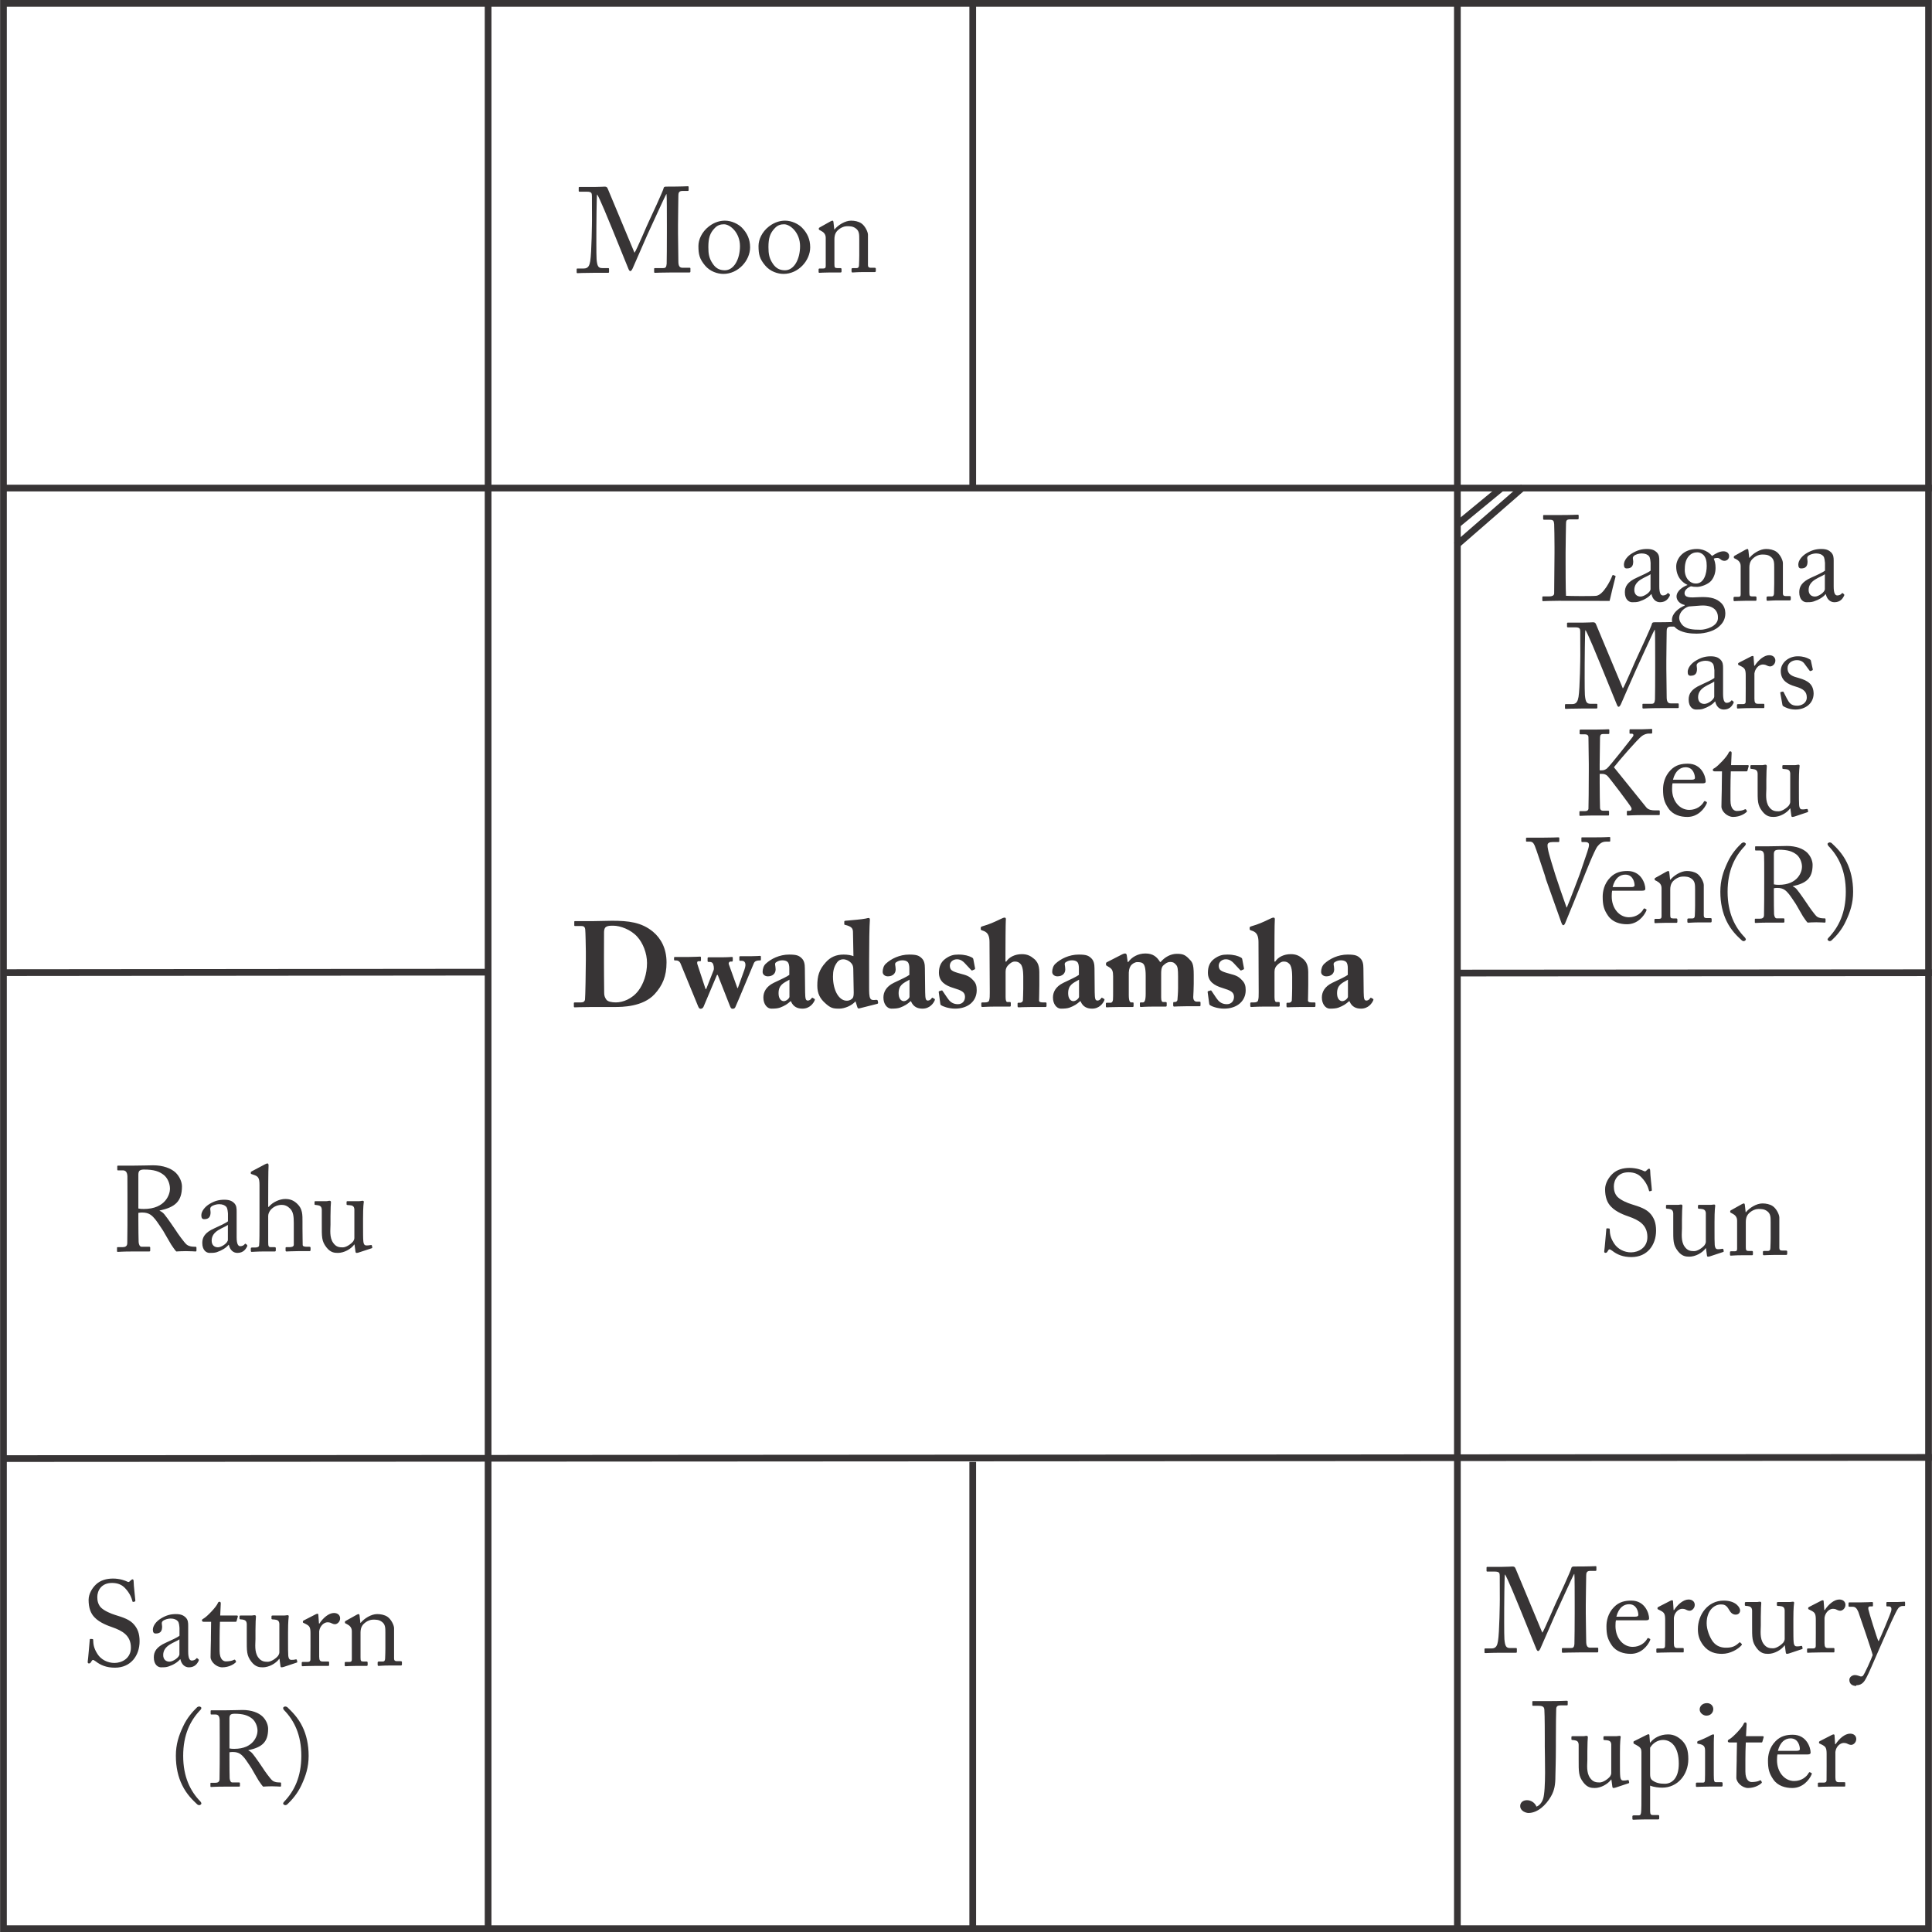 <?xml version="1.0" encoding="UTF-8"?>
<!DOCTYPE svg PUBLIC "-//W3C//DTD SVG 1.1//EN" "http://www.w3.org/Graphics/SVG/1.1/DTD/svg11.dtd">
<!-- Creator: CorelDRAW 2017 -->
<svg xmlns="http://www.w3.org/2000/svg" xml:space="preserve" width="600px" height="600px" version="1.1" style="shape-rendering:geometricPrecision; text-rendering:geometricPrecision; image-rendering:optimizeQuality; fill-rule:evenodd; clip-rule:evenodd"
viewBox="0 0 282250 282280"
 xmlns:xlink="http://www.w3.org/1999/xlink">
 <defs>
  <style type="text/css">
   <![CDATA[
    .str0 {stroke:#373435;stroke-width:980}
    .fil1 {fill:none;fill-rule:nonzero}
    .fil0 {fill:#373435;fill-rule:nonzero}
   ]]>
  </style>
 </defs>
 <g id="Layer_x0020_1">
  <g id="_2629143632128">
   <path class="fil0" d="M227110 80860c0,1080 -50,5470 -50,5810 0,230 -110,470 -760,470l-850 0c-100,0 -120,40 -120,130l0 440c0,90 20,120 140,120 230,0 870,-50 2260,-50 1890,0 6970,20 7430,20 100,-480 810,-3390 860,-3520 20,-100 20,-120 -40,-150l-280 -110c-70,-30 -100,0 -140,70 -250,690 -1300,2810 -2340,2960 -550,70 -4040,40 -4430,0 -60,-720 -60,-4530 -60,-4830l0 -1520c0,-1230 60,-3900 60,-4130 0,-510 70,-690 620,-690l1050 0c140,0 180,-50 180,-140l0 -400c0,-90 -20,-140 -160,-140 -160,0 -900,50 -2610,50 -1460,0 -2100,0 -2290,0 -110,0 -130,30 -130,120l0 390c0,90 20,180 130,180l830 0c530,0 610,170 650,630 20,320 50,2190 50,3320l0 970zm15310 3780l0 -2700c0,-480 -10,-880 -380,-1250 -250,-230 -590,-480 -1410,-480 -800,0 -1420,180 -2160,620 -730,420 -1220,1090 -1220,1660 0,400 140,560 420,560 730,0 940,-390 940,-1010 0,-310 -160,-580 90,-810 240,-230 790,-370 1140,-370 520,0 870,160 1070,390 190,230 210,690 240,990l0 1130c-280,240 -1200,670 -1990,1020 -1400,620 -1770,1320 -1770,2140 0,1110 640,1460 1060,1460 390,0 710,0 1040,-110 790,-260 1380,-630 1750,-1070l40 0c160,720 620,1180 1250,1180 900,0 1230,-600 1380,-870 100,-170 70,-260 10,-310l-170 -140c-70,-60 -110,-20 -180,70 -90,120 -330,260 -620,260 -310,0 -530,-320 -530,-1320l0 -1040zm-1280 1430c0,470 -940,1090 -1450,1090 -530,0 -920,-320 -920,-970 0,-1460 1730,-1820 2370,-2290l0 2170zm6730 6510c1500,0 2560,-500 3020,-830 880,-660 1180,-1340 1180,-2170 -20,-430 -100,-1130 -860,-1700 -710,-540 -1590,-700 -3040,-630 -1180,70 -2060,120 -2060,-600 0,-500 580,-850 930,-990 270,70 520,90 900,90 590,0 1590,-370 2050,-880 460,-550 650,-1220 650,-1910 0,-600 -120,-990 -260,-1340 230,-100 440,-100 560,-100 140,0 270,80 370,150 140,130 320,270 620,270 410,0 690,-320 690,-650 30,-360 -250,-740 -830,-740 -580,0 -1180,350 -1660,680 -180,-210 -880,-1020 -2220,-1020 -2000,0 -3020,1410 -3020,2560 0,1570 950,2380 1640,2680l0 30c-620,230 -1590,830 -1590,1680 0,530 450,1080 1190,1230l0 80c-850,370 -1860,1120 -1860,2110 0,580 270,1040 900,1430 850,480 1860,570 2700,570zm-100 -7320c-430,0 -740,-150 -1060,-450 -370,-380 -570,-930 -570,-1530 0,-670 70,-1480 640,-2080 420,-430 850,-500 1250,-500 270,0 620,160 850,390 320,360 470,810 470,1590 0,1110 -380,2580 -1580,2580zm720 6750c-1250,0 -1890,-90 -2470,-490 -350,-250 -690,-780 -690,-1220 0,-950 870,-1550 1410,-1690l1700 -130c1760,-120 2550,670 2550,1710 90,1360 -1850,1820 -2500,1820zm11990 -9740c0,-440 -440,-1320 -970,-1670 -420,-280 -970,-390 -1490,-390 -890,0 -1910,650 -2420,1290l-40 0 -120 -1080c-20,-140 -50,-210 -140,-210 -70,0 -180,50 -320,120l-1520 850c-80,40 -150,90 -150,180l0 90c0,50 10,100 140,150l140 70c440,220 720,520 720,1050l0 4120c0,300 -120,360 -350,360l-510 0c-140,0 -180,50 -180,150l0 320c0,110 40,160 120,160 110,0 670,-50 1570,-50 940,0 1410,0 1540,0 90,0 120,-60 120,-160l0 -300c0,-120 -30,-180 -170,-180l-450 0c-370,0 -420,-100 -420,-580l0 -3650c0,-340 50,-810 410,-1200 530,-560 1140,-690 1430,-690 440,0 860,0 1280,320 510,370 510,880 510,1590l0 2330c0,450 -10,1020 -30,1480 -20,310 -160,400 -350,400l-510 0c-180,0 -230,40 -230,160l0 280c0,140 30,200 140,200 120,0 680,-60 1580,-60 1010,0 1560,0 1680,0 110,0 140,-70 140,-190l0 -280c0,-110 -30,-160 -190,-160l-570 0c-230,0 -390,-90 -390,-370l0 -4450zm7420 2370l0 -2700c0,-480 -20,-880 -390,-1250 -250,-230 -580,-480 -1410,-480 -790,0 -1420,180 -2160,620 -720,420 -1210,1090 -1210,1660 0,400 140,560 420,560 720,0 930,-390 930,-1010 0,-310 -150,-580 90,-810 250,-230 800,-370 1150,-370 520,0 870,160 1060,390 200,230 210,690 250,990l0 1130c-280,240 -1200,670 -2000,1020 -1390,620 -1760,1320 -1760,2140 0,1110 630,1460 1060,1460 380,0 700,0 1040,-110 790,-260 1380,-630 1750,-1070l30 0c160,720 620,1180 1260,1180 890,0 1230,-600 1370,-870 110,-170 70,-260 20,-310l-180 -140c-70,-60 -100,-20 -170,70 -90,120 -340,260 -620,260 -320,0 -530,-320 -530,-1320l0 -1040zm-1290 1430c0,470 -930,1090 -1440,1090 -540,0 -930,-320 -930,-970 0,-1460 1740,-1820 2370,-2290l0 2170z"/>
   <path class="fil0" d="M233180 91220c-90,-230 -200,-300 -460,-300 -210,0 -670,50 -1500,50 -1500,0 -1980,0 -2150,0 -110,0 -130,50 -130,100l0 460c0,70 20,130 130,130l1070 0c730,0 710,240 730,650 10,510 10,3170 10,3420 0,320 -50,4840 -260,6090 -110,600 -270,1060 -940,1060l-930 0c-90,0 -110,50 -110,110l0 420c0,140 20,160 160,160 160,0 780,-50 2280,-50 1460,0 1940,0 2130,0 140,0 160,-60 160,-130l0 -440c0,-70 -20,-120 -120,-120l-880 0c-570,0 -730,-280 -820,-1290 -50,-620 -30,-4340 -30,-4560 0,-210 30,-4670 100,-4920 250,210 1860,4170 2190,4980 90,210 2350,5790 2410,5910 70,180 150,320 260,320 140,0 280,-270 350,-420 70,-160 2030,-4670 2140,-4880 90,-170 2590,-5730 2770,-5960l30 0c50,160 50,3300 50,4460l0 1130c0,1310 -10,4380 -30,4590 -40,530 -190,640 -490,640l-1200 0c-130,0 -140,30 -140,120l0 410c0,100 10,160 140,160 230,0 910,-60 2540,-60 1940,0 2250,0 2470,0 140,0 150,-50 150,-160l0 -400c0,-70 -10,-130 -120,-130l-1040 0c-440,0 -600,-280 -600,-950 0,-350 -50,-3210 -50,-4100l0 -1230c0,-1180 50,-3700 50,-4220 0,-400 50,-720 580,-720l780 0c120,0 140,-50 140,-160l0 -400c0,-70 -20,-130 -110,-130 -190,0 -790,60 -3140,60 -170,0 -370,10 -400,210 -50,350 -1980,4500 -2100,4740 -140,230 -1910,4450 -2150,4720l-3920 -9370zm18560 9100l0 -2700c0,-480 -20,-880 -390,-1250 -250,-230 -580,-480 -1410,-480 -790,0 -1410,180 -2150,620 -730,420 -1220,1090 -1220,1660 0,400 140,560 420,560 730,0 940,-390 940,-1010 0,-310 -160,-580 90,-810 240,-230 790,-370 1140,-370 520,0 870,160 1060,390 200,230 210,690 250,990l0 1130c-280,240 -1200,670 -1990,1030 -1400,610 -1770,1320 -1770,2130 0,1110 640,1460 1060,1460 390,0 710,0 1040,-100 790,-270 1380,-640 1750,-1080l30 0c160,730 620,1180 1260,1180 890,0 1230,-600 1370,-860 110,-180 70,-260 20,-320l-180 -140c-70,-50 -100,-20 -170,70 -90,130 -340,270 -620,270 -320,0 -530,-320 -530,-1330l0 -1040zm-1290 1430c0,480 -930,1100 -1440,1100 -530,0 -920,-320 -920,-980 0,-1460 1730,-1810 2360,-2290l0 2170zm4600 -1320c0,920 0,1530 -10,2120 0,220 -130,330 -390,330l-690 0c-160,0 -190,40 -190,160l0 300c0,140 30,180 100,180 110,0 850,-60 1940,-60 950,0 1770,0 1870,0 70,0 90,-50 90,-160l0 -310c0,-110 -20,-160 -120,-160l-830 0c-370,0 -500,-180 -500,-730l0 -3700c0,-60 70,-380 180,-570 300,-560 760,-740 1040,-740 230,0 440,50 580,140 140,70 320,140 510,140 320,0 750,-350 750,-860 0,-410 -300,-780 -900,-780 -760,0 -1590,720 -2120,1540l-70 0 -90 -1220c0,-110 -20,-210 -120,-210 -70,0 -140,20 -250,70l-1750 900c-100,50 -140,90 -140,160l0 100c0,70 40,90 140,130l340 170c490,270 630,440 630,1340l0 1720zm7240 3240c1500,0 2660,-900 2680,-2320 -20,-1370 -830,-1900 -2110,-2270 -870,-240 -1700,-440 -1700,-1460 0,-760 690,-1170 1360,-1170 690,0 1020,360 1230,690l600 810c60,90 90,110 160,90l210 -70c90,-30 130,-90 130,-160l-270 -1230c-10,-110 -50,-200 -310,-320 -320,-160 -780,-370 -1630,-370 -1320,0 -2470,940 -2470,2150 0,1400 1040,1940 2090,2250 1320,370 1710,830 1710,1620 0,830 -780,1200 -1400,1200 -930,0 -1180,-440 -1530,-1090l-440 -870c-40,-90 -90,-120 -160,-100l-230 50c-70,20 -120,50 -110,140l300 1680c20,80 20,190 110,240 210,160 920,510 1780,510z"/>
   <path class="fil0" d="M232120 112630c0,2210 -30,5400 -50,5560 -40,180 -160,320 -480,320l-720 0c-70,0 -120,20 -120,100l0 470c0,90 30,120 120,120 160,0 720,-50 2120,-50 1250,0 1780,0 1990,0 90,0 100,-60 100,-130l0 -460c0,-70 -50,-110 -140,-110l-770 0c-230,0 -390,-150 -410,-380 -20,-250 -50,-2840 -50,-3730l0 -1270 330 0c270,0 500,40 780,270 230,180 3350,4300 3510,4660 90,170 50,470 -280,470l-270 0c-70,0 -100,40 -100,110l0 460c0,70 30,110 100,110 250,0 940,-60 2400,-60 1330,0 2000,0 2170,0 110,0 140,-30 140,-120l0 -440c0,-80 -30,-130 -120,-130l-620 0c-420,0 -930,-70 -1230,-440 -160,-190 -4570,-5660 -4730,-5860 760,-980 3460,-4110 4110,-4580 320,-230 720,-340 970,-340l370 0c90,0 140,-30 140,-120l0 -480c0,-50 -30,-80 -120,-80 -210,0 -830,50 -1340,50 -810,0 -1540,0 -1750,0 -70,0 -100,30 -100,120l0 410c0,90 10,120 80,120l250 0c230,0 320,180 160,420 -160,230 -3420,4400 -3810,4680 -250,170 -440,250 -720,250l-320 0 0 -890c0,-860 50,-3610 50,-3880 0,-420 140,-540 500,-540l740 0c80,0 120,-40 120,-130l0 -460c0,-70 -40,-100 -140,-100 -230,0 -810,50 -1990,50 -1330,0 -1860,0 -2070,0 -100,0 -140,40 -140,110l0 460c0,80 40,120 140,120l620 0c440,0 530,230 530,420 0,140 50,3580 50,3900l0 1020zm16590 1820c280,0 490,-30 490,-280 0,-690 -570,-2590 -2600,-2590 -880,0 -1760,150 -2520,930 -930,940 -1110,2120 -1110,2800 0,1240 160,1890 780,2790 650,960 1760,1260 2770,1260 1570,0 2490,-1220 2810,-1930 80,-190 50,-250 0,-260l-230 -130c-60,-10 -130,20 -160,90 -310,580 -1070,1200 -2140,1200 -1410,0 -2510,-1300 -2510,-3030 0,-410 20,-690 60,-850l4360 0zm-4290 -530c330,-1300 1070,-1820 1850,-1820 1150,0 1360,1170 1360,1570 0,160 -140,250 -480,250l-2730 0zm8400 1250c0,-810 20,-1650 50,-2470l2280 0c100,0 140,-50 160,-140l170 -610c40,-70 -20,-160 -120,-160l-2450 0 80 -1750c0,-140 -30,-260 -170,-260 -110,0 -200,30 -250,170 -230,600 -1590,1980 -2010,2230 -210,120 -320,170 -320,310 0,140 110,210 270,210l1070 0c-10,750 -30,1930 -30,2240l0 390c0,250 -50,1800 -50,2520 0,680 840,1510 1710,1510 1050,0 1780,-540 1950,-710 60,-50 90,-120 40,-200l-90 -150c-50,-70 -120,-90 -210,-40 -250,160 -760,230 -1160,230 -320,0 -920,-230 -920,-1550l0 -1770zm10000 -910c0,-1730 90,-2190 100,-2350 20,-90 -50,-180 -150,-180 -60,0 -130,20 -220,20 -80,20 -170,40 -300,40l-1640 0c-170,0 -210,10 -210,160l0 300c0,80 90,120 390,120 440,30 720,120 760,620l0 4190c0,160 -110,390 -180,480 -330,420 -1040,880 -1520,880 -470,0 -970,-30 -1410,-670 -560,-810 -380,-1940 -380,-2640l0 -1260c0,-1040 50,-1870 70,-2020 10,-130 -70,-220 -200,-220 -50,0 -120,20 -190,20 -70,20 -140,40 -250,40l-1570 0c-160,0 -190,30 -190,140l0 320c0,80 90,100 390,120 400,50 650,180 670,670l0 2050c0,1940 -40,2520 680,3450 590,770 1170,820 1660,820 880,0 1910,-550 2400,-1240l40 0 140 1030c10,170 80,210 160,210 140,0 240,-40 350,-70l1850 -620c70,-20 110,-60 90,-160l-50 -230c-20,-70 -70,-110 -220,-70 -210,50 -470,50 -580,50 -210,0 -400,-70 -460,-620 -30,-370 -30,-1230 -30,-2080l0 -1300z"/>
   <path class="fil0" d="M222950 122850c0,70 10,120 80,120l460 0c370,0 550,180 730,590 230,530 1050,3080 1480,4340l170 600c230,630 1660,4650 2230,6270 90,230 160,410 300,410 90,0 170,-90 240,-230 90,-180 2370,-5780 2580,-6370 300,-740 1710,-4350 2170,-4920 330,-400 670,-690 1250,-690l480 0c110,0 130,-50 130,-120l0 -440c0,-90 -20,-120 -130,-120 -160,0 -600,50 -1890,50 -1110,0 -1920,0 -2080,0 -90,0 -110,30 -110,120l0 410c0,100 20,160 90,160l460 0c440,0 560,190 560,400 0,250 -100,570 -240,1010 -270,770 -940,2800 -1110,3280 -150,400 -1520,4040 -1890,4870l-40 0c-400,-1080 -1430,-4110 -1640,-4780 -310,-990 -970,-3090 -1070,-3720 -60,-250 -70,-460 -70,-600 0,-300 240,-460 740,-460l840 0c130,0 140,-70 140,-160l0 -410c0,-70 -10,-120 -170,-120 -160,0 -950,50 -2440,50 -1370,0 -1950,0 -2130,0 -110,0 -120,40 -120,130l0 330zm16930 7290c290,0 500,-40 500,-290 0,-680 -570,-2590 -2600,-2590 -880,0 -1760,160 -2520,940 -930,930 -1110,2110 -1110,2800 0,1230 160,1890 780,2790 650,950 1760,1250 2770,1250 1570,0 2480,-1220 2800,-1920 90,-200 60,-250 0,-270l-230 -120c-50,-20 -120,20 -160,90 -300,580 -1060,1200 -2130,1200 -1410,0 -2510,-1310 -2510,-3040 0,-400 20,-690 60,-840l4350 0zm-4280 -530c330,-1310 1070,-1820 1850,-1820 1150,0 1360,1160 1360,1570 0,160 -140,250 -480,250l-2730 0zm13320 -290c0,-440 -440,-1320 -970,-1670 -420,-280 -970,-390 -1500,-390 -880,0 -1900,650 -2420,1290l-30 0 -120 -1080c-20,-140 -60,-210 -150,-210 -70,0 -170,50 -310,120l-1520 850c-90,40 -160,90 -160,180l0 90c0,50 20,100 140,150l140 70c440,220 730,520 730,1050l0 4120c0,300 -130,360 -360,360l-510 0c-140,0 -170,50 -170,150l0 320c0,110 30,160 120,160 100,0 670,-50 1570,-50 930,0 1410,0 1530,0 90,0 130,-60 130,-160l0 -300c0,-120 -40,-180 -180,-180l-440 0c-370,0 -420,-100 -420,-580l0 -3650c0,-340 50,-810 400,-1200 530,-560 1150,-690 1430,-690 440,0 860,0 1290,320 510,370 510,880 510,1590l0 2330c0,450 -20,1020 -40,1480 -10,310 -150,400 -350,400l-510 0c-180,0 -230,40 -230,160l0 280c0,140 40,200 140,200 130,0 690,-60 1590,-60 1000,0 1550,0 1680,0 100,0 140,-70 140,-190l0 -280c0,-110 -40,-160 -200,-160l-560 0c-230,0 -390,-90 -390,-370l0 -4450z"/>
   <path class="fil0" d="M251340 130300c0,1640 330,3080 900,4260 660,1370 1570,2230 2220,2820 110,100 220,130 300,130 130,0 310,-160 310,-240 0,-70 -50,-180 -130,-280 -1500,-1530 -2540,-3640 -2540,-6690 0,-3080 1040,-5160 2530,-6710 90,-100 140,-230 140,-290 0,-80 -180,-220 -310,-220 -80,0 -190,30 -300,110 -650,610 -1510,1570 -2070,2820 -630,1340 -1050,2610 -1050,4290zm6410 -1120c0,1490 0,2970 -30,4520 0,420 -270,530 -610,530l-650 0c-80,0 -80,50 -80,130l0 360c0,80 0,130 130,130 170,0 540,-50 1960,-50 1490,0 1880,0 2060,0 150,0 170,-30 170,-150l0 -340c0,-80 -20,-130 -130,-130l-990 0c-230,0 -360,-280 -390,-610 -20,-230 -30,-1990 -30,-2910l0 -880c220,-50 380,-50 520,-50 910,0 1290,430 1690,910 190,220 940,1350 1010,1460 80,120 920,1620 1040,1800 150,210 490,740 670,900 230,-20 810,-50 1260,-50 700,0 1100,50 1230,50 110,0 130,-50 130,-150l0 -340c0,-60 -20,-130 -130,-130 -440,0 -800,-30 -1130,-260 -300,-220 -1300,-1650 -1380,-1800 -130,-210 -1240,-1810 -1430,-2010 -120,-180 -340,-460 -720,-600l0 -30c2010,-440 2900,-1180 2900,-3130 0,-590 -300,-1290 -810,-1790 -600,-570 -1630,-960 -2940,-960 -280,0 -1740,50 -2620,50 -1310,0 -1800,0 -1940,0 -80,0 -90,30 -90,100l0 400c0,60 10,110 90,110l630 0c390,0 580,260 590,780 20,460 20,1460 20,2620l0 1520zm1410 -4400c0,-260 80,-430 190,-510 140,-90 350,-120 530,-120 1300,0 1990,240 2610,720 450,380 780,1070 780,1790 0,660 -550,2620 -3400,2620 -300,0 -470,-20 -710,-70l0 -4430zm11580 5520c0,-1650 -340,-3090 -910,-4270 -660,-1360 -1570,-2230 -2220,-2840 -100,-80 -220,-110 -300,-110 -130,0 -310,140 -310,220 0,80 50,210 130,300 1500,1540 2540,3640 2540,6700 0,3070 -1040,5160 -2520,6710 -100,90 -150,200 -150,260 0,80 180,240 310,240 80,0 200,-30 300,-130 650,-590 1510,-1560 2070,-2800 630,-1330 1060,-2610 1060,-4280z"/>
   <path class="fil0" d="M238350 183670c2330,0 3600,-1780 3600,-3870 0,-1160 -320,-1850 -770,-2400 -640,-780 -1630,-1080 -2840,-1460 -520,-160 -1500,-550 -2020,-1060 -440,-460 -540,-1040 -540,-1540 0,-900 560,-2060 2130,-2060 830,0 1450,250 1920,760 730,760 960,1440 1100,1960 20,50 50,70 100,50l220 -50c70,-20 80,-60 80,-150 -10,-380 -240,-2180 -240,-2800 0,-160 -60,-300 -140,-300 -90,0 -150,40 -230,110l-230 210c-90,90 -180,100 -340,20 -300,-150 -1070,-450 -2080,-450 -950,0 -1830,250 -2470,850 -550,510 -1100,1380 -1100,2260 0,1160 300,1990 890,2570 760,800 2030,1240 2580,1430 1410,500 2710,1170 2710,2990 0,1590 -1340,2240 -2400,2240 -970,0 -1940,-480 -2470,-1310 -580,-900 -610,-1480 -630,-2040 0,-110 -40,-140 -110,-140l-270 -20c-70,0 -100,0 -120,100 -50,520 -230,2760 -300,3200 -40,190 50,280 160,280 120,0 210,-20 320,-210 100,-180 170,-300 280,-300 90,0 200,50 410,210 700,550 1570,920 2800,920zm12140 -5150c0,-1740 90,-2200 100,-2350 20,-90 -50,-180 -150,-180 -60,0 -130,20 -220,20 -80,10 -170,30 -300,30l-1640 0c-170,0 -210,20 -210,160l0 300c0,90 90,120 390,120 440,40 720,130 760,620l0 4200c0,160 -110,390 -180,480 -330,420 -1040,880 -1520,880 -470,0 -970,-30 -1410,-670 -560,-810 -380,-1940 -380,-2640l0 -1260c0,-1040 50,-1870 70,-2030 10,-120 -70,-210 -200,-210 -50,0 -120,20 -190,20 -70,10 -140,30 -250,30l-1570 0c-160,0 -190,40 -190,140l0 320c0,90 90,110 390,120 400,60 650,180 670,670l0 2060c0,1940 -40,2520 680,3450 590,760 1170,810 1660,810 880,0 1910,-540 2400,-1230l40 0 140 1020c10,180 80,210 160,210 140,0 240,-30 350,-70l1850 -610c70,-20 110,-60 90,-160l-50 -230c-20,-70 -70,-110 -220,-70 -210,50 -470,50 -580,50 -210,0 -400,-70 -460,-620 -30,-370 -30,-1230 -30,-2080l0 -1300zm9470 -630c0,-440 -440,-1320 -970,-1670 -420,-280 -970,-390 -1500,-390 -880,0 -1900,650 -2420,1290l-30 0 -120 -1080c-20,-140 -60,-210 -150,-210 -70,0 -170,50 -310,120l-1520 850c-90,40 -160,90 -160,180l0 90c0,50 20,100 140,150l140 70c440,220 730,520 730,1050l0 4130c0,300 -130,350 -360,350l-510 0c-140,0 -170,50 -170,160l0 320c0,100 30,160 120,160 100,0 670,-60 1570,-60 930,0 1410,0 1530,0 90,0 130,-50 130,-160l0 -300c0,-120 -40,-170 -180,-170l-440 0c-370,0 -420,-110 -420,-580l0 -3660c0,-340 50,-810 400,-1200 530,-560 1150,-690 1430,-690 440,0 860,0 1290,320 510,370 510,880 510,1590l0 2330c0,460 -20,1020 -40,1480 -10,320 -150,410 -350,410l-510 0c-180,0 -230,30 -230,160l0 280c0,140 40,190 140,190 130,0 690,-50 1590,-50 1000,0 1550,0 1680,0 100,0 140,-70 140,-190l0 -290c0,-100 -40,-160 -200,-160l-560 0c-230,0 -390,-80 -390,-370l0 -4450z"/>
   <path class="fil0" d="M221420 229180c-90,-230 -200,-300 -460,-300 -210,0 -670,50 -1500,50 -1510,0 -1980,0 -2160,0 -100,0 -120,60 -120,110l0 460c0,70 20,120 120,120l1080 0c730,0 710,250 730,660 10,510 10,3170 10,3420 0,320 -50,4830 -270,6090 -100,600 -260,1060 -930,1060l-940 0c-80,0 -100,50 -100,100l0 420c0,150 20,160 160,160 160,0 770,-50 2280,-50 1460,0 1940,0 2130,0 140,0 160,-50 160,-120l0 -440c0,-70 -20,-130 -120,-130l-880 0c-570,0 -730,-280 -820,-1290 -50,-610 -30,-4330 -30,-4550 0,-210 30,-4670 100,-4920 250,210 1860,4170 2190,4980 90,210 2350,5780 2400,5910 70,170 160,310 270,310 140,0 280,-260 350,-420 70,-160 2030,-4660 2130,-4870 90,-170 2600,-5730 2770,-5960l40 0c50,160 50,3300 50,4460l0 1130c0,1310 -20,4380 -40,4590 -30,530 -190,630 -490,630l-1200 0c-120,0 -140,40 -140,130l0 400c0,110 20,160 140,160 230,0 920,-50 2540,-50 1940,0 2260,0 2470,0 140,0 160,-60 160,-160l0 -410c0,-70 -20,-120 -120,-120l-1040 0c-450,0 -600,-280 -600,-950 0,-360 -60,-3210 -60,-4100l0 -1230c0,-1180 60,-3700 60,-4220 0,-400 50,-720 580,-720l770 0c130,0 140,-60 140,-160l0 -410c0,-70 -10,-120 -100,-120 -190,0 -790,50 -3140,50 -180,0 -370,20 -410,210 -50,360 -1970,4510 -2100,4750 -140,230 -1900,4450 -2150,4710l-3910 -9370zm19010 7560c290,0 500,-40 500,-290 0,-680 -570,-2590 -2600,-2590 -880,0 -1760,160 -2520,940 -930,930 -1110,2110 -1110,2800 0,1230 160,1890 780,2790 650,950 1760,1250 2770,1250 1570,0 2480,-1220 2800,-1920 90,-200 50,-250 0,-270l-230 -120c-50,-20 -120,20 -160,90 -300,580 -1060,1200 -2130,1200 -1410,0 -2510,-1310 -2510,-3040 0,-400 20,-690 60,-840l4350 0zm-4280 -530c330,-1310 1070,-1820 1850,-1820 1150,0 1360,1160 1360,1570 0,160 -140,250 -480,250l-2730 0zm7130 2180c0,920 0,1540 -20,2120 0,230 -130,340 -390,340l-690 0c-160,0 -190,30 -190,150l0 300c0,150 30,180 100,180 110,0 850,-50 1950,-50 950,0 1760,0 1870,0 70,0 80,-60 80,-160l0 -320c0,-100 -10,-160 -120,-160l-830 0c-370,0 -490,-170 -490,-720l0 -3700c0,-60 70,-380 170,-570 300,-560 760,-740 1050,-740 220,0 440,50 580,140 140,70 320,140 510,140 320,0 740,-350 740,-860 0,-410 -300,-780 -900,-780 -760,0 -1590,720 -2120,1540l-70 0 -80 -1220c0,-110 -20,-210 -130,-210 -70,0 -140,20 -250,70l-1750 900c-100,50 -140,90 -140,160l0 100c0,70 40,90 140,130l340 170c490,270 640,440 640,1340l0 1710zm8150 -3970c420,0 790,60 1180,780 270,480 570,710 970,710 370,0 640,-220 650,-620 0,-370 -560,-1430 -2400,-1430 -2330,0 -3770,2080 -3770,4150 0,790 140,1530 790,2390 810,1030 1800,1240 2740,1240 1200,0 2330,-670 2840,-1250 90,-110 70,-160 0,-230l-180 -180c-50,-50 -100,-30 -140,0 -600,570 -1060,760 -1940,760 -600,0 -1350,-140 -1930,-900 -470,-650 -900,-1730 -900,-2680 0,-1820 1080,-2740 2090,-2740zm10580 2120c0,-1730 90,-2190 110,-2340 20,-90 -50,-180 -160,-180 -50,0 -120,20 -210,20 -90,10 -180,30 -300,30l-1640 0c-180,0 -210,20 -210,160l0 300c0,90 80,120 380,120 450,40 730,130 760,620l0 4200c0,160 -100,390 -170,480 -340,420 -1040,880 -1520,880 -480,0 -970,-40 -1410,-670 -570,-810 -390,-1940 -390,-2650l0 -1250c0,-1040 50,-1870 70,-2030 20,-120 -70,-210 -190,-210 -60,0 -130,20 -200,20 -70,10 -140,30 -240,30l-1570 0c-160,0 -200,40 -200,140l0 320c0,90 90,110 390,120 410,60 650,180 670,670l0 2050c0,1940 -30,2520 690,3460 580,760 1160,810 1660,810 880,0 1900,-550 2400,-1240l30 0 140 1030c20,170 90,210 160,210 140,0 250,-40 350,-70l1860 -620c70,-20 100,-50 80,-160l-50 -230c-20,-70 -70,-100 -210,-70 -210,60 -480,60 -580,60 -210,0 -410,-80 -460,-620 -40,-370 -40,-1240 -40,-2080l0 -1310zm3280 1850c0,920 0,1540 -10,2120 0,230 -130,340 -390,340l-690 0c-160,0 -190,30 -190,150l0 300c0,150 30,180 100,180 110,0 850,-50 1940,-50 950,0 1770,0 1870,0 70,0 90,-60 90,-160l0 -320c0,-100 -20,-160 -120,-160l-830 0c-370,0 -500,-170 -500,-720l0 -3700c0,-60 70,-380 180,-570 300,-560 760,-740 1040,-740 230,0 440,50 580,140 140,70 320,140 510,140 320,0 750,-350 750,-860 0,-410 -300,-780 -900,-780 -760,0 -1590,720 -2120,1540l-70 0 -90 -1220c0,-110 -20,-210 -120,-210 -70,0 -140,20 -250,70l-1750 900c-100,50 -140,90 -140,160l0 100c0,70 40,90 140,130l340 170c490,270 630,440 630,1340l0 1710zm5910 7840c940,0 1250,-690 1500,-1150 320,-580 1010,-2220 1870,-4180 1220,-2770 2390,-5450 2770,-5930 180,-230 430,-320 620,-320l280 0c90,0 90,-50 90,-150l0 -340c0,-70 0,-140 -100,-140 -200,0 -600,50 -1080,50 -850,0 -1220,0 -1450,0 -80,0 -100,50 -100,140l0 360c0,80 20,140 120,140l280 0c270,0 410,230 300,670 -100,440 -1640,4090 -1810,4370l-70 0c-200,-390 -1400,-4270 -1460,-4650 -30,-270 40,-390 240,-390l330 0c90,0 110,-60 110,-140l0 -370c0,-80 -20,-130 -160,-130 -190,0 -750,50 -1640,50 -1050,0 -1470,0 -1630,0 -120,0 -140,60 -140,130l0 350c0,110 20,160 140,160l460 0c460,0 620,300 830,740 140,370 2020,5870 2100,6320 -240,680 -1150,2690 -1410,3010 -110,110 -250,130 -370,110 -160,-40 -480,-200 -810,-200 -430,0 -820,320 -820,690 0,530 340,900 1010,900l0 -100z"/>
   <path class="fil0" d="M225690 255170c0,1290 190,6400 -250,7670 -200,590 -580,990 -970,1120 -200,-550 -780,-940 -1380,-940 -560,0 -990,320 -990,850 0,770 890,1020 1200,1020 1340,0 2560,-1150 3280,-2400 530,-900 660,-1780 660,-2940 0,-410 70,-2140 70,-4380l0 -810c0,-2130 30,-4390 50,-4670 20,-370 180,-520 650,-520l890 0c100,0 140,-30 140,-140l0 -440c0,-70 -40,-100 -140,-100 -270,0 -890,50 -2390,50 -1670,0 -2320,0 -2520,0 -100,0 -120,30 -120,120l0 480c0,70 50,90 120,90l780 0c690,0 840,210 860,600 60,760 60,3880 60,4160l0 1180zm10980 970c0,-1730 90,-2190 110,-2340 20,-90 -50,-180 -160,-180 -50,0 -120,20 -210,20 -90,10 -180,30 -300,30l-1640 0c-180,0 -210,20 -210,160l0 300c0,90 80,120 380,120 450,40 730,130 760,620l0 4200c0,160 -100,390 -170,480 -340,420 -1040,880 -1520,880 -480,0 -970,-40 -1410,-670 -570,-810 -390,-1940 -390,-2650l0 -1250c0,-1040 50,-1870 70,-2030 20,-120 -70,-210 -190,-210 -60,0 -130,20 -200,20 -70,10 -140,30 -240,30l-1570 0c-160,0 -200,40 -200,140l0 320c0,90 90,110 390,120 410,60 650,180 670,670l0 2050c0,1940 -30,2520 690,3460 580,760 1160,810 1660,810 880,0 1900,-550 2400,-1240l30 0 140 1030c20,170 90,210 160,210 140,0 250,-40 350,-70l1860 -620c70,-20 100,-50 80,-160l-50 -230c-20,-70 -70,-100 -210,-70 -210,60 -480,60 -580,60 -210,0 -410,-80 -460,-620 -40,-370 -40,-1240 -40,-2080l0 -1310zm3140 5590c0,1730 0,2680 -50,3070 -40,270 -70,440 -370,440l-690 0c-180,0 -210,70 -210,160l0 320c0,110 30,160 160,160 140,0 760,-50 1780,-50 1130,0 1730,0 1820,0 120,0 160,-60 160,-160l0 -300c0,-110 -20,-180 -160,-180l-780 0c-260,0 -390,-90 -390,-580l0 -3720c550,230 1290,300 1770,300 2210,0 3810,-1860 3810,-4170 0,-1350 -280,-2080 -950,-2750 -510,-470 -1110,-860 -2010,-860 -1190,0 -2110,560 -2580,1180l-60 0 -70 -850c0,-260 -30,-350 -120,-350 -120,0 -260,70 -400,140l-1700 850c-90,30 -120,70 -120,120l0 140c0,60 0,110 120,160l410 230c510,280 630,530 630,950l0 5750zm1270 -6380c430,-710 1150,-1130 1890,-1130 1190,0 2300,990 2300,3460 0,2180 -1040,2940 -2050,2940 -730,0 -1270,-120 -1770,-470 -330,-230 -370,-550 -370,-940l0 -3860zm8030 3140c0,530 0,1070 -20,1600 -10,280 -80,360 -280,360l-860 0c-130,0 -180,30 -180,140l0 350c0,110 50,140 140,140 200,0 880,-50 1910,-50 740,0 1550,0 1690,0 120,0 160,-60 160,-180l0 -300c0,-100 -40,-160 -180,-160l-810 0c-190,0 -250,-120 -280,-460 -20,-190 -20,-830 -20,-1510l0 -1930c0,-1460 0,-2570 40,-2870 10,-120 0,-210 -90,-210 -110,0 -200,30 -340,100 -670,370 -1340,660 -1900,870 -90,30 -120,70 -120,120l0 160c0,70 30,110 150,120 890,140 990,460 990,1060l0 2650zm180 -7820c700,0 1020,-510 1020,-970 0,-380 -300,-860 -920,-860 -700,0 -1070,480 -1070,920 0,560 580,910 970,910zm5710 6390c0,-810 20,-1660 60,-2470l2270 0c110,0 140,-50 160,-140l180 -620c30,-70 -20,-160 -130,-160l-2450 0 90 -1740c0,-150 -40,-270 -180,-270 -100,0 -190,40 -240,180 -230,600 -1590,1970 -2010,2220 -220,120 -320,180 -320,320 0,140 100,210 260,210l1080 0c-20,740 -40,1920 -40,2240l0 390c0,240 -50,1800 -50,2520 0,670 850,1500 1710,1500 1060,0 1780,-530 1960,-710 50,-50 90,-120 30,-190l-80 -160c-60,-70 -130,-90 -220,-30 -240,150 -750,220 -1160,220 -320,0 -920,-220 -920,-1550l0 -1760zm9030 -720c290,0 500,-40 500,-290 0,-680 -570,-2590 -2600,-2590 -880,0 -1760,160 -2520,940 -930,930 -1110,2110 -1110,2800 0,1230 160,1890 780,2790 650,950 1760,1250 2770,1250 1570,0 2480,-1220 2800,-1920 90,-200 50,-250 0,-270l-230 -120c-50,-20 -120,20 -160,90 -300,580 -1060,1200 -2130,1200 -1410,0 -2510,-1310 -2510,-3040 0,-400 20,-690 60,-840l4350 0zm-4280 -530c330,-1310 1070,-1820 1850,-1820 1150,0 1360,1160 1360,1570 0,160 -140,250 -480,250l-2730 0zm7120 2180c0,920 0,1540 -10,2120 0,230 -130,340 -390,340l-690 0c-160,0 -190,30 -190,150l0 300c0,150 30,180 100,180 110,0 850,-50 1950,-50 950,0 1760,0 1870,0 70,0 80,-60 80,-160l0 -320c0,-100 -10,-160 -120,-160l-830 0c-370,0 -490,-170 -490,-720l0 -3700c0,-60 70,-380 170,-570 300,-560 760,-740 1050,-740 220,0 440,50 580,140 140,70 320,140 510,140 320,0 740,-350 740,-860 0,-410 -300,-780 -900,-780 -760,0 -1590,720 -2120,1540l-70 0 -80 -1220c0,-110 -20,-210 -130,-210 -70,0 -140,20 -250,70l-1750 900c-100,50 -140,90 -140,160l0 100c0,70 40,90 140,130l340 170c490,270 630,440 630,1340l0 1710z"/>
   <path class="fil0" d="M88780 27570c-90,-230 -200,-300 -460,-300 -210,0 -670,50 -1500,50 -1500,0 -1980,0 -2150,0 -110,0 -130,50 -130,100l0 460c0,70 20,130 130,130l1070 0c730,0 710,240 730,650 10,510 10,3170 10,3420 0,320 -50,4830 -260,6090 -110,600 -270,1060 -940,1060l-930 0c-90,0 -110,50 -110,100l0 420c0,150 20,160 160,160 160,0 780,-50 2280,-50 1460,0 1940,0 2130,0 140,0 160,-50 160,-120l0 -440c0,-70 -20,-130 -120,-130l-880 0c-570,0 -730,-280 -820,-1290 -50,-610 -30,-4330 -30,-4550 0,-210 30,-4670 100,-4920 250,210 1860,4170 2190,4980 90,210 2350,5780 2400,5910 70,170 160,310 270,310 140,0 280,-260 350,-420 70,-160 2030,-4660 2130,-4870 100,-170 2600,-5730 2780,-5960l30 0c50,160 50,3300 50,4460l0 1130c0,1310 -10,4380 -30,4590 -40,530 -190,630 -490,630l-1200 0c-130,0 -140,40 -140,130l0 400c0,110 10,160 140,160 230,0 910,-50 2540,-50 1940,0 2250,0 2470,0 140,0 150,-60 150,-160l0 -410c0,-70 -10,-120 -120,-120l-1040 0c-440,0 -600,-280 -600,-950 0,-360 -50,-3210 -50,-4100l0 -1230c0,-1180 50,-3700 50,-4220 0,-400 50,-720 580,-720l780 0c120,0 140,-50 140,-160l0 -400c0,-70 -20,-130 -110,-130 -190,0 -790,60 -3140,60 -170,0 -370,10 -400,210 -50,350 -1980,4500 -2100,4740 -140,230 -1910,4450 -2160,4710l-3910 -9360zm16900 12450c2170,0 3900,-1960 3900,-3880 0,-1150 -410,-2070 -1200,-2880 -530,-530 -1500,-1020 -2470,-1020 -580,0 -1450,140 -2360,850 -1040,810 -1520,1940 -1520,2840 0,1250 160,1900 970,2870 740,880 1830,1220 2680,1220zm210 -530c-830,0 -1340,-340 -1740,-920 -570,-810 -670,-1480 -670,-2470 0,-1340 240,-2060 930,-2770 420,-450 880,-560 1360,-560 900,0 2330,1230 2330,3190 0,1890 -870,3530 -2210,3530zm8580 530c2170,0 3890,-1960 3890,-3880 0,-1150 -400,-2070 -1200,-2880 -520,-530 -1490,-1020 -2460,-1020 -590,0 -1450,140 -2370,850 -1040,810 -1520,1940 -1520,2840 0,1250 160,1900 980,2870 740,880 1830,1220 2680,1220zm210 -530c-830,0 -1340,-340 -1750,-920 -560,-810 -670,-1480 -670,-2470 0,-1340 250,-2060 940,-2770 420,-450 880,-560 1350,-560 900,0 2330,1230 2330,3190 0,1890 -860,3530 -2200,3530zm12120 -5190c0,-440 -440,-1320 -970,-1670 -420,-280 -970,-390 -1500,-390 -880,0 -1900,650 -2420,1290l-30 0 -120 -1080c-20,-140 -60,-210 -150,-210 -70,0 -170,50 -310,120l-1520 850c-90,40 -160,90 -160,180l0 90c0,50 20,100 140,150l140 70c440,220 730,520 730,1050l0 4120c0,300 -130,360 -360,360l-510 0c-140,0 -170,50 -170,150l0 320c0,110 30,160 120,160 100,0 670,-50 1570,-50 930,0 1410,0 1530,0 90,0 130,-60 130,-160l0 -300c0,-120 -40,-180 -180,-180l-440 0c-370,0 -420,-100 -420,-580l0 -3650c0,-340 50,-810 400,-1200 530,-560 1150,-690 1430,-690 440,0 860,0 1290,320 510,370 510,880 510,1590l0 2330c0,450 -20,1020 -40,1480 -10,310 -150,400 -350,400l-510 0c-180,0 -230,40 -230,160l0 280c0,140 40,200 140,200 130,0 690,-60 1590,-60 1000,0 1550,0 1680,0 100,0 140,-70 140,-190l0 -280c0,-110 -40,-160 -200,-160l-560 0c-230,0 -390,-90 -390,-370l0 -4450z"/>
   <path class="fil0" d="M18610 176540c0,1670 0,3330 -30,5080 0,470 -300,600 -690,600l-720 0c-90,0 -90,50 -90,140l0 400c0,90 0,150 140,150 190,0 600,-60 2210,-60 1670,0 2110,0 2310,0 170,0 190,-30 190,-160l0 -380c0,-90 -20,-150 -140,-150l-1110 0c-270,0 -410,-310 -440,-680 -20,-270 -40,-2240 -40,-3280l0 -990c250,-50 430,-50 580,-50 1030,0 1450,470 1910,1020 210,250 1060,1520 1130,1640 90,140 1040,1820 1180,2030 160,230 550,830 740,1000 270,-20 920,-50 1430,-50 780,0 1230,50 1380,50 120,0 140,-50 140,-160l0 -380c0,-70 -20,-150 -140,-150 -500,0 -900,-30 -1270,-300 -340,-240 -1470,-1850 -1560,-2020 -140,-230 -1390,-2030 -1600,-2260 -140,-200 -390,-510 -810,-670l0 -40c2250,-490 3260,-1320 3260,-3520 0,-660 -340,-1450 -920,-2020 -670,-630 -1830,-1070 -3300,-1070 -310,0 -1950,50 -2940,50 -1480,0 -2030,0 -2190,0 -90,0 -100,40 -100,120l0 450c0,70 10,120 100,120l710 0c440,0 650,300 670,880 10,510 10,1640 10,2950l0 1710zm1590 -4960c0,-280 90,-480 210,-560 160,-110 390,-140 600,-140 1470,0 2240,260 2930,810 510,420 880,1200 880,2010 0,740 -610,2940 -3820,2940 -340,0 -530,-10 -800,-70l0 -4990zm14360 8130l0 -2700c0,-470 -10,-880 -380,-1250 -250,-230 -590,-470 -1410,-470 -800,0 -1420,170 -2160,610 -720,430 -1210,1100 -1210,1660 0,410 140,570 420,570 720,0 930,-390 930,-1010 0,-320 -150,-580 90,-810 250,-230 800,-370 1150,-370 510,0 860,160 1060,390 190,230 210,680 240,980l0 1130c-280,250 -1200,670 -1990,1030 -1390,610 -1760,1320 -1760,2130 0,1110 630,1460 1060,1460 380,0 700,0 1040,-100 790,-270 1370,-640 1740,-1080l40 0c160,730 620,1180 1250,1180 900,0 1230,-600 1380,-860 100,-180 70,-260 10,-320l-170 -140c-70,-50 -110,-20 -180,70 -90,130 -330,270 -620,270 -310,0 -530,-320 -530,-1330l0 -1040zm-1280 1430c0,480 -940,1100 -1450,1100 -530,0 -920,-320 -920,-980 0,-1460 1730,-1810 2370,-2290l0 2170zm4620 -2570c0,1140 0,3080 -60,3420 -30,210 -300,280 -580,280l-370 0c-190,0 -260,20 -260,140l0 320c0,120 50,180 120,180 160,0 830,-60 1710,-60 810,0 1540,0 1680,0 100,0 140,-70 140,-190l0 -300c0,-110 -70,-140 -200,-140l-530 0c-330,0 -380,-160 -380,-730l0 -3840c0,-320 190,-670 350,-870 490,-560 1130,-740 1640,-740 440,0 810,160 1160,500 520,470 590,1180 590,2170l0 1430c0,560 10,1500 0,1740 -20,300 -370,340 -670,340l-410 0c-110,0 -120,50 -120,140l0 300c0,140 30,190 150,190 160,0 800,-50 1660,-50 1010,0 1570,0 1700,0 100,0 140,-70 140,-210l0 -270c0,-120 -60,-160 -200,-160l-300 0c-370,0 -650,-50 -650,-260 0,-340 -30,-1430 -30,-2420l0 -1000c0,-950 30,-1850 -760,-2590 -500,-480 -1010,-710 -1750,-710 -780,0 -1800,410 -2420,1150l-80 0 0 -1130c0,-880 10,-4470 50,-4770 30,-300 -40,-440 -140,-440 -140,0 -270,70 -410,140l-1830 970c-160,90 -210,110 -210,180l0 160c0,50 10,70 120,110l300 100c630,210 850,410 850,1480l0 5440zm15130 -600c0,-1730 90,-2190 110,-2350 20,-90 -50,-180 -160,-180 -50,0 -120,20 -210,20 -90,20 -180,40 -300,40l-1640 0c-180,0 -210,10 -210,160l0 300c0,80 80,120 380,120 450,30 730,120 760,620l0 4190c0,160 -100,390 -170,480 -340,420 -1040,880 -1520,880 -480,0 -970,-30 -1410,-670 -570,-810 -390,-1940 -390,-2640l0 -1260c0,-1040 50,-1870 70,-2020 10,-130 -70,-220 -200,-220 -50,0 -120,20 -190,20 -70,20 -140,40 -250,40l-1570 0c-160,0 -190,30 -190,140l0 320c0,80 90,100 390,120 400,50 650,180 670,670l0 2050c0,1940 -40,2520 680,3450 590,760 1170,810 1670,810 880,0 1900,-540 2400,-1230l30 0 140 1020c20,180 90,210 160,210 140,0 250,-30 350,-70l1860 -610c70,-20 100,-60 80,-160l-50 -230c-20,-70 -70,-110 -210,-70 -210,50 -480,50 -580,50 -210,0 -410,-70 -460,-620 -40,-370 -40,-1230 -40,-2080l0 -1300z"/>
   <polygon class="fil1 str0" points="490,281790 281760,281790 281760,490 490,490 "/>
   <line class="fil1 str0" x1="142110" y1="281460" x2="142110" y2= "213600" />
   <line class="fil1 str0" x1="282250" y1="71310" x2="740" y2= "71310" />
   <line class="fil1 str0" x1="282250" y1="142120" x2="212800" y2= "142170" />
   <line class="fil1 str0" x1="282250" y1="212940" x2="740" y2= "213110" />
   <line class="fil1 str0" x1="71300" y1="281460" x2="71300" y2= "550" />
   <line class="fil1 str0" x1="212920" y1="281460" x2="212920" y2= "550" />
   <line class="fil1 str0" x1="142110" y1="71520" x2="142110" y2= "550" />
   <line class="fil1 str0" x1="71300" y1="142040" x2="500" y2= "142110" />
   <line class="fil1 str0" x1="212760" y1="79680" x2="222540" y2= "71170" />
   <line class="fil1 str0" x1="212970" y1="76580" x2="219370" y2= "71310" />
   <path class="fil0" d="M85580 140350c0,1340 -70,5310 -120,5680 -40,290 -230,430 -570,430l-920 0c-80,0 -140,30 -140,100l0 460c0,130 40,160 130,160 240,0 950,-50 2480,-50 970,0 3060,0 3340,0 1110,0 4130,-20 5840,-1870 1160,-1270 1750,-2610 1750,-4640 0,-2050 -820,-3520 -1980,-4490 -1680,-1390 -3580,-1600 -5980,-1600 -410,0 -2170,50 -2630,50 -1760,0 -2540,0 -2770,0 -70,0 -120,20 -120,90l0 510c0,110 50,120 140,120l880 0c300,0 530,70 580,500 40,260 90,2770 90,3230l0 1320zm2650 -870c0,-280 0,-2590 10,-3330 20,-350 90,-630 360,-760 230,-120 490,-140 980,-140 1030,0 2580,570 3510,1610 830,910 1430,2400 1430,3850 0,1640 -540,3080 -1250,4020 -920,1220 -2280,1730 -3300,1730 -600,0 -1200,-110 -1410,-430 -230,-330 -300,-610 -300,-970 -20,-1090 -30,-4090 -30,-4320l0 -1260zm10240 690c0,110 20,160 130,160l210 0c210,0 480,120 620,480l2560 6230c90,210 180,350 350,350 180,0 340,-90 430,-280l1970 -4670 110 0 1780 4530c120,300 190,420 390,420 140,0 310,-30 400,-230 290,-610 2580,-6150 2720,-6450 120,-270 440,-380 720,-380l180 0c90,0 120,-50 120,-140l0 -370c0,-110 -30,-160 -120,-160 -210,0 -530,50 -1290,50 -990,0 -1520,0 -1620,0 -70,0 -120,40 -120,130l0 400c0,90 10,140 100,140l250 0c470,0 720,380 390,1300l-960 2680 -70 0 -1250 -3480c-70,-210 90,-390 230,-390l250 0c80,0 100,-90 100,-180l0 -380c0,-70 -30,-110 -160,-110 -140,0 -530,50 -1550,50 -1110,0 -1670,0 -1820,0 -100,0 -150,40 -150,140l0 390c0,90 30,150 140,150l120 0c160,0 350,20 460,160 180,230 250,790 160,1040l-1080 2750 -100 0 -1200 -3650c-70,-250 0,-410 160,-410l220 0c130,0 150,-60 150,-140l0 -390c0,-110 -40,-140 -150,-140 -260,0 -680,50 -1570,50 -1500,0 -1850,0 -2100,0 -90,0 -110,50 -110,140l0 210zm16840 2270c-460,310 -900,510 -2280,1160 -1140,560 -1510,1380 -1510,2150 0,950 540,1620 1160,1620 510,0 920,-30 1270,-150 710,-270 1080,-520 1520,-920l80 0c340,830 990,1070 1680,1070 1090,0 1620,-820 1780,-1200 70,-150 20,-210 -50,-240l-250 -140c-50,-40 -100,-20 -170,90 -70,120 -270,310 -520,310 -330,0 -380,-280 -400,-1200l-40 -3510c0,-630 -100,-1150 -490,-1500 -370,-340 -670,-510 -1800,-510 -1430,0 -2650,630 -3390,1310 -370,310 -490,840 -490,1230 0,390 350,640 760,640 700,0 1140,-410 1140,-1010 0,-560 -210,-860 60,-1040 320,-220 610,-290 930,-290 280,0 570,60 740,220 230,210 270,620 270,970l0 940zm20 3210c0,150 -360,600 -830,630 -390,-20 -760,-350 -760,-1160 0,-1220 720,-1490 1590,-1980l0 2510zm9350 -5950c-330,-130 -850,-230 -1430,-230 -1110,0 -1930,370 -2610,1130 -990,1090 -1240,2010 -1240,3420 0,1170 430,1890 1110,2510 830,770 1180,840 2100,840 760,0 1810,-420 2370,-1070l280 880c60,140 140,190 250,160l2650 -670c100,-40 140,-90 120,-200l-50 -260c-20,-90 -90,-140 -290,-120 -420,50 -650,30 -790,-200 -180,-280 -180,-970 -180,-1620l0 -3900c0,-2490 40,-5050 110,-5930 20,-190 -50,-320 -160,-320 -140,0 -210,40 -460,90 -580,120 -1940,230 -2980,320 -110,20 -140,70 -140,140l0 330c0,80 10,110 120,130 940,230 1130,510 1150,1000l70 3570zm40 5310c0,390 -40,710 -180,850 -180,170 -380,350 -850,350 -1100,0 -2000,-1450 -2000,-3530 0,-840 150,-1440 570,-2030 260,-370 600,-490 920,-490 490,0 1070,310 1340,790 130,230 140,530 140,850l60 3210zm8130 -2570c-460,310 -900,510 -2280,1160 -1140,560 -1510,1380 -1510,2150 0,950 540,1620 1160,1620 510,0 920,-30 1270,-150 710,-270 1080,-520 1520,-920l80 0c340,830 990,1070 1680,1070 1090,0 1620,-820 1780,-1200 70,-150 20,-210 -50,-240l-250 -140c-50,-40 -100,-20 -170,90 -70,120 -270,310 -520,310 -330,0 -380,-280 -400,-1200l-40 -3510c0,-630 -100,-1150 -490,-1500 -370,-340 -670,-510 -1800,-510 -1430,0 -2650,630 -3390,1310 -370,310 -490,840 -490,1230 0,390 350,640 760,640 700,0 1140,-410 1140,-1010 0,-560 -210,-860 60,-1040 320,-220 610,-290 930,-290 280,0 570,60 740,220 230,210 270,620 270,970l0 940zm20 3210c0,150 -360,600 -830,630 -390,-20 -760,-350 -760,-1160 0,-1220 720,-1490 1590,-1980l0 2510zm9330 -5480c-20,-120 -50,-210 -320,-330 -320,-160 -900,-370 -1850,-370 -740,0 -1240,120 -1940,630 -670,500 -920,1190 -920,2020 0,1270 900,1870 2150,2240 1150,350 1660,580 1660,1290 0,610 -390,1070 -1040,1070 -810,0 -1220,-440 -1530,-900l-710 -1040c-40,-70 -70,-90 -120,-70l-320 90c-70,20 -120,50 -120,140l230 1690c10,110 30,180 100,230 210,160 1080,510 2060,510 1930,0 3160,-1120 3160,-2690 0,-620 -100,-1050 -560,-1500 -530,-570 -950,-690 -1820,-920 -1300,-350 -1520,-530 -1550,-1150 0,-600 510,-950 1040,-950 530,0 860,280 1090,510l990 1060c70,70 120,90 180,50l310 -140c80,-30 90,-70 80,-160l-250 -1310zm4710 1810c0,-460 160,-690 300,-870 260,-300 650,-620 1040,-620 370,0 590,90 830,340 460,460 410,1690 410,2560l0 1070c0,530 -40,1470 -50,1710 -40,250 -270,340 -430,340l-230 0c-100,0 -120,50 -120,140l0 340c0,140 40,190 160,190 160,0 790,-50 2010,-50 1230,0 1800,0 1920,0 110,0 140,-70 140,-180l0 -370c0,-90 -50,-120 -190,-120l-340 0c-210,0 -560,-20 -560,-270 0,-330 40,-1410 40,-2290l0 -1090c0,-1130 70,-2010 -760,-2710 -550,-460 -1010,-690 -1800,-690 -980,0 -1840,410 -2270,1080l-120 0 0 -1060c0,-1040 20,-4620 50,-4920 40,-300 0,-440 -150,-440 -180,0 -320,70 -550,180 -1060,510 -1690,790 -2660,1070 -250,70 -300,140 -300,210l0 230c0,60 30,110 140,160l310 110c600,230 830,740 830,1620l40 7340c0,530 0,850 -90,1170 -50,230 -320,300 -600,300l-280 0c-200,0 -270,10 -270,140l0 350c0,120 60,180 130,180 160,0 830,-60 2060,-60 1040,0 1850,0 1990,0 110,0 130,-70 130,-190l0 -330c0,-110 -60,-150 -140,-150l-360 0c-160,0 -260,-190 -260,-720l0 -3700zm10710 460c-460,310 -900,510 -2270,1160 -1150,560 -1520,1380 -1520,2150 0,950 550,1620 1160,1620 520,0 920,-30 1270,-150 710,-270 1080,-520 1520,-920l90 0c330,830 990,1070 1680,1070 1090,0 1620,-820 1780,-1200 70,-150 10,-210 -60,-240l-240 -140c-60,-40 -110,-20 -180,90 -70,120 -260,310 -510,310 -340,0 -390,-280 -410,-1200l-30 -3510c0,-630 -110,-1150 -500,-1500 -370,-340 -670,-510 -1790,-510 -1430,0 -2650,630 -3390,1310 -370,310 -500,840 -500,1230 0,390 360,640 760,640 710,0 1150,-410 1150,-1010 0,-560 -210,-860 50,-1040 320,-220 620,-290 940,-290 280,0 560,60 740,220 230,210 260,620 260,970l0 940zm20 3210c0,150 -350,600 -830,630 -390,-20 -760,-350 -760,-1160 0,-1220 730,-1490 1590,-1980l0 2510zm4040 -5050c-70,40 -100,110 -100,160l0 210c0,50 30,90 120,140l350 210c440,270 570,550 570,1330l0 2220c0,460 0,900 -20,1200 -20,250 -160,440 -340,440l-490 0c-190,0 -210,20 -210,160l0 350c0,130 30,160 140,160 140,0 700,-50 1890,-50 1250,0 1730,0 1880,0 130,0 140,-70 140,-200l0 -310c0,-130 -10,-160 -170,-160l-160 0c-190,0 -370,-180 -370,-1080l0 -2840c-20,-670 50,-1070 280,-1430 210,-300 620,-540 970,-540 390,0 670,50 830,210 210,190 390,600 390,1810l0 2610c0,1030 -180,1260 -420,1260l-250 0c-160,0 -180,30 -180,170l0 320c0,120 40,180 130,180 100,0 700,-60 2010,-60 1070,0 1530,0 1650,0 90,0 130,-50 130,-190l0 -320c0,-120 -40,-160 -200,-160l-310 0c-200,0 -300,-170 -300,-680l0 -3500c0,-240 0,-810 260,-1110 210,-190 570,-560 1060,-560 410,0 580,100 860,420 230,250 290,620 290,1710l0 1700c0,650 -60,1280 -90,1690 -20,250 -230,330 -350,330l-160 0c-60,0 -110,40 -110,160l0 300c0,160 40,210 140,210 130,0 760,-50 1820,-50 1290,0 1780,0 1910,0 90,0 120,-50 120,-170l0 -340c0,-120 -30,-160 -190,-160l-350 0c-290,0 -530,-190 -520,-690 20,-370 70,-1340 70,-1940l0 -1270c0,-1740 -240,-1900 -750,-2420 -550,-560 -930,-670 -1720,-670 -900,0 -1760,480 -2360,1190l-90 0c-460,-730 -1010,-1240 -2140,-1240 -1110,0 -2010,550 -2500,1240l-90 0 -140 -1010c-40,-180 -140,-230 -250,-230 -120,0 -240,50 -400,120l-2280 1170zm19810 -430c-10,-120 -50,-210 -310,-330 -320,-160 -900,-370 -1860,-370 -740,0 -1230,120 -1940,630 -670,500 -910,1190 -910,2020 0,1270 900,1870 2150,2240 1140,350 1660,580 1660,1290 0,610 -390,1070 -1040,1070 -820,0 -1220,-440 -1540,-900l-700 -1040c-40,-70 -80,-90 -130,-70l-320 90c-70,20 -120,50 -120,140l230 1690c20,110 40,180 110,230 210,160 1070,510 2060,510 1920,0 3160,-1120 3160,-2690 0,-620 -110,-1050 -570,-1500 -530,-570 -950,-690 -1810,-920 -1310,-350 -1520,-530 -1560,-1150 0,-600 520,-950 1040,-950 530,0 870,280 1100,510l990 1060c70,70 120,90 170,50l320 -140c70,-30 90,-70 70,-160l-250 -1310zm4710 1810c0,-460 160,-690 300,-870 270,-300 660,-620 1040,-620 370,0 590,90 830,340 460,460 410,1690 410,2560l0 1070c0,530 -40,1470 -50,1710 -40,250 -270,340 -430,340l-230 0c-100,0 -120,50 -120,140l0 340c0,140 40,190 160,190 160,0 790,-50 2010,-50 1230,0 1800,0 1920,0 110,0 140,-70 140,-180l0 -370c0,-90 -50,-120 -190,-120l-340 0c-210,0 -560,-20 -560,-270 0,-330 40,-1410 40,-2290l0 -1090c0,-1130 70,-2010 -760,-2710 -550,-460 -1010,-690 -1800,-690 -970,0 -1840,410 -2260,1080l-120 0 0 -1060c0,-1040 10,-4620 50,-4920 30,-300 0,-440 -160,-440 -180,0 -320,70 -550,180 -1050,510 -1690,790 -2660,1070 -250,70 -300,140 -300,210l0 230c0,60 40,110 140,160l320 110c600,230 830,740 830,1620l30 7340c0,530 0,850 -90,1170 -50,230 -310,300 -590,300l-290 0c-190,0 -260,10 -260,140l0 350c0,120 50,180 120,180 160,0 830,-60 2070,-60 1040,0 1850,0 1990,0 100,0 120,-70 120,-190l0 -330c0,-110 -50,-150 -140,-150l-350 0c-160,0 -270,-190 -270,-720l0 -3700zm10710 460c-460,310 -900,510 -2270,1160 -1150,560 -1520,1380 -1520,2150 0,950 550,1620 1160,1620 520,0 920,-30 1270,-150 710,-270 1080,-520 1520,-920l90 0c340,830 990,1070 1680,1070 1090,0 1620,-820 1780,-1200 70,-150 20,-210 -50,-240l-250 -140c-50,-40 -100,-20 -170,90 -70,120 -270,310 -520,310 -330,0 -380,-280 -400,-1200l-40 -3510c0,-630 -100,-1150 -490,-1500 -370,-340 -670,-510 -1800,-510 -1430,0 -2650,630 -3390,1310 -370,310 -500,840 -500,1230 0,390 360,640 760,640 710,0 1150,-410 1150,-1010 0,-560 -210,-860 50,-1040 320,-220 620,-290 940,-290 280,0 560,60 740,220 230,210 260,620 260,970l0 940zm20 3210c0,150 -350,600 -830,630 -390,-20 -760,-350 -760,-1160 0,-1220 730,-1490 1590,-1980l0 2510z"/>
   <path class="fil0" d="M16780 243660c2330,0 3600,-1780 3600,-3860 0,-1170 -320,-1850 -780,-2400 -630,-780 -1620,-1080 -2840,-1460 -510,-160 -1500,-550 -2020,-1060 -440,-460 -540,-1040 -540,-1540 0,-900 560,-2060 2140,-2060 830,0 1440,250 1920,760 720,760 950,1440 1090,1960 20,50 60,70 110,50l210 -50c70,-20 90,-60 90,-150 -20,-380 -250,-2180 -250,-2800 0,-160 -50,-300 -140,-300 -90,0 -140,40 -230,110l-230 210c-90,90 -170,100 -330,20 -300,-150 -1080,-450 -2080,-450 -960,0 -1840,250 -2480,850 -550,510 -1090,1380 -1090,2260 0,1160 300,1990 880,2570 760,800 2030,1240 2580,1430 1410,500 2720,1170 2720,2980 0,1590 -1340,2240 -2400,2240 -980,0 -1950,-470 -2480,-1300 -580,-900 -610,-1480 -630,-2050 0,-100 -40,-140 -110,-140l-260 -20c-70,0 -110,0 -130,110 -50,510 -230,2750 -300,3190 -30,200 60,280 160,280 130,0 210,-10 320,-210 110,-170 180,-300 280,-300 90,0 200,60 410,210 700,550 1570,920 2810,920zm10700 -3400l0 -2700c0,-480 -10,-880 -380,-1250 -250,-230 -590,-480 -1410,-480 -800,0 -1420,180 -2160,620 -720,420 -1210,1090 -1210,1660 0,400 140,560 420,560 720,0 930,-390 930,-1010 0,-310 -150,-580 90,-810 250,-230 800,-370 1150,-370 510,0 860,160 1060,390 190,230 210,690 240,990l0 1130c-280,240 -1200,670 -1990,1020 -1390,620 -1760,1320 -1760,2140 0,1110 630,1460 1060,1460 380,0 700,0 1040,-110 790,-260 1370,-630 1740,-1070l40 0c160,720 620,1180 1250,1180 900,0 1230,-600 1380,-870 100,-170 70,-260 10,-310l-170 -140c-70,-60 -110,-20 -180,70 -90,120 -330,260 -620,260 -310,0 -530,-320 -530,-1320l0 -1040zm-1280 1430c0,470 -940,1090 -1450,1090 -530,0 -920,-320 -920,-970 0,-1460 1730,-1820 2370,-2290l0 2170zm5870 -2260c0,-810 20,-1660 50,-2470l2280 0c100,0 140,-50 160,-140l170 -620c40,-70 -20,-160 -120,-160l-2450 0 80 -1740c0,-150 -30,-270 -170,-270 -110,0 -200,40 -250,180 -230,600 -1590,1970 -2010,2220 -210,120 -320,180 -320,320 0,140 110,210 270,210l1070 0c-10,740 -30,1920 -30,2240l0 390c0,240 -50,1800 -50,2520 0,670 840,1500 1710,1500 1050,0 1780,-530 1950,-710 60,-50 90,-120 40,-190l-90 -160c-50,-70 -120,-90 -210,-30 -250,150 -760,220 -1160,220 -320,0 -920,-220 -920,-1550l0 -1760zm10000 -920c0,-1730 90,-2190 100,-2340 20,-90 -50,-180 -150,-180 -60,0 -130,20 -220,20 -80,10 -170,30 -300,30l-1640 0c-170,0 -210,20 -210,160l0 300c0,90 90,120 390,120 440,40 720,130 760,620l0 4200c0,160 -110,390 -180,480 -330,420 -1040,880 -1520,880 -470,0 -970,-40 -1410,-670 -560,-810 -380,-1940 -380,-2650l0 -1250c0,-1040 50,-1870 70,-2030 10,-120 -70,-210 -200,-210 -50,0 -120,20 -190,20 -70,10 -140,30 -250,30l-1570 0c-160,0 -190,40 -190,140l0 320c0,90 90,110 390,120 400,60 650,180 670,670l0 2050c0,1940 -40,2520 680,3460 590,760 1170,810 1660,810 880,0 1910,-550 2400,-1240l40 0 140 1030c10,170 80,210 160,210 140,0 240,-40 350,-70l1860 -620c70,-20 100,-50 80,-160l-50 -230c-20,-70 -70,-100 -220,-70 -210,60 -470,60 -580,60 -210,0 -400,-80 -460,-620 -30,-370 -30,-1240 -30,-2080l0 -1310zm3280 1850c0,920 0,1540 -10,2120 0,230 -130,340 -390,340l-690 0c-160,0 -190,30 -190,150l0 300c0,150 30,180 100,180 110,0 850,-50 1940,-50 950,0 1770,0 1870,0 70,0 90,-60 90,-160l0 -320c0,-100 -20,-160 -120,-160l-830 0c-370,0 -500,-170 -500,-720l0 -3700c0,-60 70,-380 180,-570 300,-560 760,-740 1040,-740 230,0 440,50 580,140 140,70 320,140 510,140 320,0 750,-350 750,-860 0,-410 -300,-780 -900,-780 -760,0 -1590,720 -2120,1540l-70 0 -90 -1220c0,-110 -20,-210 -120,-210 -70,0 -140,20 -250,70l-1750 900c-100,50 -140,90 -140,160l0 100c0,70 40,90 140,130l340 170c490,270 630,440 630,1340l0 1710zm12210 -2470c0,-440 -440,-1320 -970,-1670 -420,-280 -970,-390 -1500,-390 -880,0 -1900,650 -2420,1290l-30 0 -120 -1080c-20,-140 -60,-210 -150,-210 -70,0 -170,50 -310,120l-1520 850c-90,40 -160,90 -160,180l0 90c0,50 20,100 140,150l140 70c440,220 730,520 730,1050l0 4120c0,300 -130,360 -360,360l-510 0c-140,0 -170,50 -170,150l0 320c0,110 30,160 120,160 100,0 670,-50 1570,-50 930,0 1410,0 1530,0 90,0 130,-60 130,-160l0 -300c0,-120 -40,-180 -180,-180l-440 0c-370,0 -420,-100 -420,-580l0 -3650c0,-340 50,-810 400,-1200 530,-560 1150,-690 1430,-690 440,0 860,0 1290,320 510,370 510,880 510,1590l0 2330c0,450 -20,1020 -40,1480 -10,310 -150,400 -350,400l-510 0c-180,0 -230,40 -230,160l0 280c0,140 40,200 140,200 130,0 690,-60 1590,-60 1000,0 1550,0 1680,0 100,0 140,-70 140,-190l0 -280c0,-110 -40,-160 -200,-160l-560 0c-230,0 -390,-90 -390,-370l0 -4450z"/>
   <path class="fil0" d="M25680 256540c0,1650 330,3090 910,4260 660,1370 1570,2230 2210,2830 110,90 220,120 300,120 140,0 310,-150 310,-230 0,-80 -40,-190 -120,-280 -1510,-1540 -2540,-3640 -2540,-6700 0,-3070 1030,-5160 2520,-6710 100,-100 140,-220 140,-290 0,-80 -170,-210 -310,-210 -80,0 -190,30 -300,100 -640,620 -1500,1570 -2070,2830 -630,1330 -1050,2600 -1050,4280zm6410 -1110c0,1490 0,2960 -30,4510 0,420 -270,540 -610,540l-640 0c-80,0 -80,40 -80,120l0 360c0,80 0,130 130,130 170,0 530,-50 1960,-50 1490,0 1880,0 2050,0 160,0 170,-30 170,-140l0 -340c0,-80 -10,-130 -130,-130l-980 0c-240,0 -360,-280 -390,-610 -20,-240 -30,-1990 -30,-2920l0 -880c210,-40 370,-40 510,-40 910,0 1290,420 1700,900 190,230 940,1360 1000,1460 80,130 920,1620 1050,1810 140,200 490,730 660,890 240,-20 810,-50 1270,-50 690,0 1100,50 1230,50 100,0 120,-50 120,-140l0 -340c0,-70 -20,-130 -120,-130 -450,0 -810,-30 -1130,-270 -310,-220 -1310,-1640 -1390,-1800 -120,-200 -1240,-1810 -1420,-2010 -130,-170 -350,-450 -720,-600l0 -30c2000,-440 2890,-1170 2890,-3130 0,-580 -290,-1290 -810,-1790 -590,-570 -1630,-960 -2930,-960 -280,0 -1740,50 -2620,50 -1320,0 -1810,0 -1940,0 -80,0 -100,30 -100,110l0 390c0,70 20,110 100,110l620 0c390,0 580,270 600,790 10,450 10,1460 10,2620l0 1520zm1420 -4410c0,-250 80,-430 180,-500 140,-100 350,-130 540,-130 1300,0 1990,240 2600,720 450,380 780,1070 780,1790 0,660 -540,2620 -3400,2620 -300,0 -470,-10 -700,-60l0 -4440zm11570 5520c0,-1650 -330,-3090 -910,-4270 -660,-1360 -1570,-2220 -2210,-2840 -110,-70 -220,-100 -300,-100 -140,0 -310,130 -310,210 0,80 40,210 120,300 1510,1540 2540,3640 2540,6700 0,3070 -1030,5160 -2520,6710 -100,100 -140,200 -140,270 0,80 170,230 310,230 80,0 190,-30 300,-120 640,-600 1500,-1570 2070,-2810 620,-1330 1050,-2600 1050,-4280z"/>
  </g>
 </g>
</svg>
